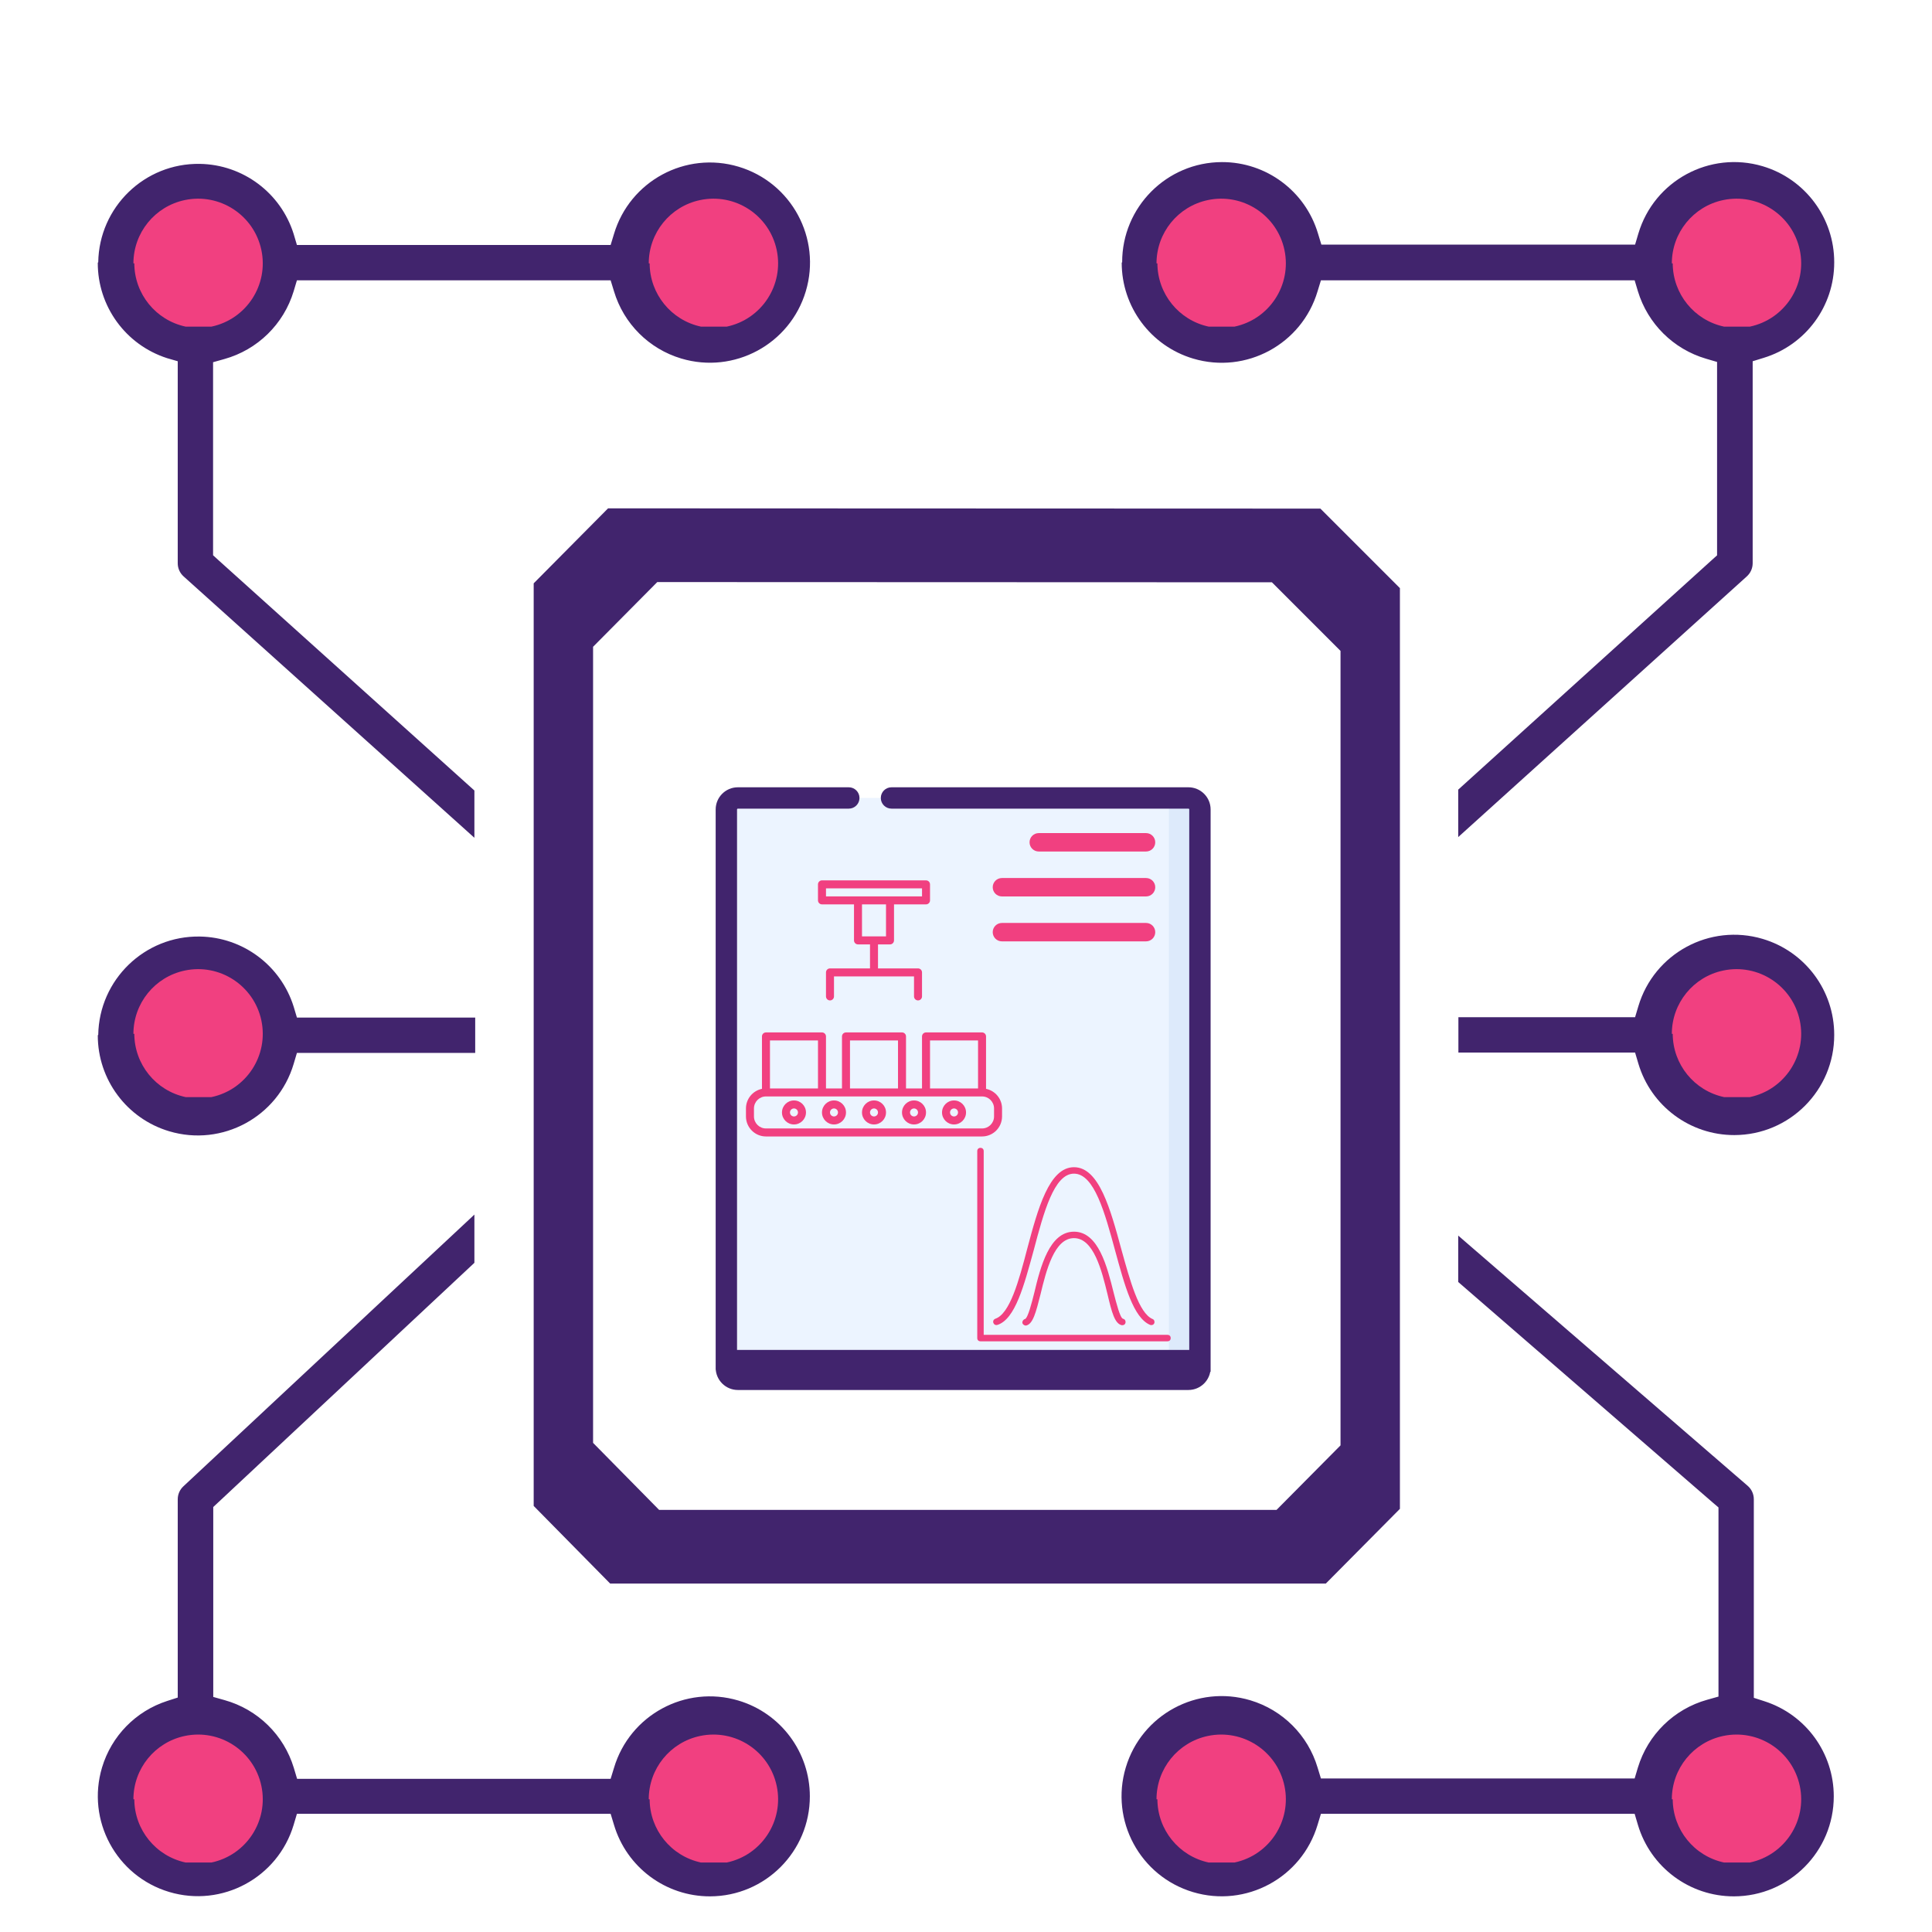 <?xml version="1.0" encoding="utf-8"?>
<!-- Generator: Adobe Illustrator 16.0.0, SVG Export Plug-In . SVG Version: 6.00 Build 0)  -->
<!DOCTYPE svg PUBLIC "-//W3C//DTD SVG 1.1//EN" "http://www.w3.org/Graphics/SVG/1.1/DTD/svg11.dtd">
<svg version="1.1" id="Layer_1" xmlns="http://www.w3.org/2000/svg" xmlns:xlink="http://www.w3.org/1999/xlink" x="0px" y="0px"
	 width="400px" height="400px" viewBox="0 0 400 400" enable-background="new 0 0 400 400" xml:space="preserve">
<g>
	<g>
		<path fill="#ECF4FF" d="M246.05,285.573h-93.283c-1.316,0-2.383-1.067-2.383-2.384V167.592c0-1.315,1.067-2.382,2.383-2.382
			h93.283c1.316,0,2.383,1.067,2.383,2.382v115.598C248.433,284.506,247.366,285.573,246.05,285.573z"/>
		<path fill="#DDEAFB" d="M246.05,165.209h-6.433c1.315,0,2.382,1.067,2.382,2.382v115.598c0,1.316-1.066,2.384-2.382,2.384h6.433
			c1.316,0,2.383-1.068,2.383-2.384V167.592C248.433,166.276,247.366,165.209,246.05,165.209z"/>
		<path fill="#F14080" d="M237.275,176.296c1.054,0,1.906-0.853,1.906-1.906s-0.853-1.906-1.906-1.906h-22.214
			c-1.052,0-1.905,0.853-1.905,1.906s0.854,1.906,1.905,1.906H237.275z"/>
		<path fill="#F14080" d="M205.531,183.692c0,1.053,0.854,1.906,1.906,1.906h29.838c1.054,0,1.906-0.854,1.906-1.906
			s-0.853-1.906-1.906-1.906h-29.838C206.385,181.786,205.531,182.639,205.531,183.692z"/>
		<path fill="#F14080" d="M207.438,194.9h29.838c1.054,0,1.906-0.853,1.906-1.906s-0.853-1.907-1.906-1.907h-29.838
			c-1.053,0-1.906,0.854-1.906,1.907S206.385,194.9,207.438,194.9z"/>
		<path fill="#41246D" d="M250.645,284.015V167.592c0-2.533-2.062-4.593-4.595-4.593h-61.476c-1.221,0-2.211,0.989-2.211,2.21
			c0,1.222,0.99,2.211,2.211,2.211h61.476c0.096,0,0.172,0.077,0.172,0.171v115.597c0,0.096-0.076,0.173-0.172,0.173h-93.283
			c-0.095,0-0.172-0.077-0.172-0.173c0-12.588,0-102.509,0-115.597c0-0.095,0.077-0.171,0.172-0.171h22.967
			c1.221,0,2.211-0.989,2.211-2.211c0-1.221-0.99-2.21-2.211-2.21h-22.967c-2.533,0-4.595,2.061-4.595,4.593V283.57
			 M148.172,279.489v3.7c0,2.533,2.062,4.594,4.595,4.594h93.283c2.533,0,4.595-2.061,4.595-4.594v-3.7 M148.172,267.904v7.163
			 M148.172,256.321v7.161 M250.645,275.067v-7.163"/>
	</g>
	<path fill="#41246D" d="M379.663,371.874c0.022,11.435-9.229,20.724-20.665,20.746c-9.176,0.018-17.269-6.007-19.886-14.802
		l-0.677-2.286h-64.951l-0.695,2.286c-3.277,10.966-14.825,17.198-25.791,13.92c-10.966-3.277-17.198-14.825-13.92-25.791
		s14.825-17.197,25.791-13.92c6.688,2,11.921,7.232,13.92,13.92l0.695,2.269h64.951l0.677-2.269
		c2.068-6.819,7.477-12.11,14.34-14.029l2.342-0.658V312.1l-1.116-0.951l-52.77-45.728v-9.604l59.922,51.801
		c0.813,0.695,1.28,1.71,1.28,2.779v41.119l2.213,0.713c8.561,2.753,14.358,10.726,14.34,19.718V371.874z"/>
	<path fill="#41246D" d="M266.351,371.874c0-7.404-6.003-13.407-13.406-13.407c-7.405,0-13.408,6.003-13.408,13.407
		c0,7.405,6.003,13.407,13.408,13.407c0.005,0,0.012,0,0.018,0c7.369-0.01,13.349-5.965,13.389-13.334V371.874z"/>
	<path fill="#41246D" d="M372.348,371.874c0-7.404-6.003-13.407-13.408-13.407c-7.404,0-13.406,6.003-13.406,13.407
		c0,7.405,6.002,13.407,13.406,13.407c0.007,0,0.013,0,0.019,0c7.369-0.01,13.349-5.965,13.39-13.334V371.874z"/>
	<path fill="#41246D" d="M167.671,371.874c0.022,11.435-9.229,20.724-20.665,20.746c-9.177,0.018-17.27-6.007-19.886-14.802
		l-0.695-2.286H61.474l-0.677,2.286c-3.284,10.954-14.825,17.172-25.779,13.889c-10.954-3.284-17.172-14.825-13.889-25.779
		c1.954-6.517,6.983-11.657,13.456-13.753l2.213-0.714v-41.045c-0.001-1.02,0.422-1.995,1.17-2.688l60.25-56.263v9.986
		l-53.043,49.605l-1.024,0.951v39.325l2.341,0.659c6.863,1.918,12.272,7.209,14.34,14.028l0.677,2.269h64.915l0.695-2.269
		c3.261-10.96,14.79-17.202,25.75-13.941c8.79,2.615,14.812,10.698,14.801,19.868V371.874z"/>
	<path fill="#41246D" d="M54.359,371.874c0-7.404-6.003-13.407-13.408-13.407c-7.404,0-13.407,6.003-13.407,13.407
		c0,7.405,6.003,13.407,13.407,13.407c7.376,0,13.367-5.958,13.408-13.334V371.874z"/>
	<path fill="#41246D" d="M160.446,371.874c-0.041-7.404-6.076-13.374-13.481-13.333c-7.404,0.041-13.374,6.076-13.333,13.48
		c0.041,7.326,5.954,13.263,13.279,13.333c7.404,0.02,13.423-5.966,13.443-13.37c0-0.013,0-0.025,0-0.037L160.446,371.874z"/>
	<path fill="#41246D" d="M232.33,54.306c-0.022-11.435,9.229-20.723,20.664-20.746c9.177-0.017,17.271,6.006,19.887,14.801
		l0.695,2.286h64.951l0.677-2.286c3.261-10.96,14.789-17.202,25.75-13.941c8.795,2.617,14.818,10.71,14.801,19.886
		c0.022,9.103-5.924,17.145-14.633,19.792l-2.25,0.695v41.813c0.003,1.039-0.436,2.029-1.207,2.725l-59.757,53.977v-9.822
		l52.532-47.557l1.061-0.951V74.938l-2.304-0.677c-6.745-1.985-12.038-7.231-14.085-13.956l-0.677-2.268h-64.951l-0.695,2.268
		c-3.261,10.96-14.789,17.202-25.75,13.941c-8.788-2.615-14.811-10.699-14.801-19.868L232.33,54.306z"/>
	<path fill="#41246D" d="M345.643,54.306c0.025,6.327,4.457,11.78,10.646,13.097h0.311h4.884h0.329
		c7.233-1.535,11.853-8.644,10.317-15.877c-1.536-7.234-8.645-11.853-15.878-10.317C350.065,42.521,345.642,47.982,345.643,54.306z"
		/>
	<path fill="#41246D" d="M239.646,54.306c-0.041,7.405,5.929,13.44,13.334,13.48c7.404,0.041,13.439-5.929,13.48-13.334
		c0.04-7.404-5.93-13.44-13.335-13.479c-0.042-0.001-0.085-0.001-0.128-0.001c-7.404-0.02-13.423,5.967-13.443,13.371
		c0,0.012,0,0.024,0,0.037L239.646,54.306z"/>
	<path fill="#41246D" d="M379.755,214.261c0.022,11.436-9.229,20.724-20.665,20.745c-9.176,0.019-17.27-6.006-19.886-14.801
		l-0.677-2.286h-36.582v-7.316h36.582l0.677-2.269c3.261-10.96,14.789-17.202,25.75-13.941
		C373.742,197.008,379.765,205.092,379.755,214.261z"/>
	<path fill="#41246D" d="M372.438,214.261c0-7.405-6.003-13.407-13.407-13.407s-13.407,6.003-13.407,13.407
		s6.003,13.407,13.407,13.407c0.006,0,0.012,0,0.019,0c7.329-0.07,13.248-6.005,13.298-13.334L372.438,214.261z"/>
	<path fill="#41246D" d="M20.338,214.261c0.188-11.434,9.61-20.55,21.044-20.361c8.922,0.147,16.746,5.994,19.416,14.509
		l0.677,2.268h36.911v7.316H61.474l-0.677,2.286c-3.261,10.961-14.79,17.202-25.75,13.941c-8.795-2.616-14.819-10.71-14.801-19.886
		L20.338,214.261z"/>
	<path fill="#41246D" d="M27.654,214.261c-0.01,7.404,5.984,13.415,13.389,13.426c7.404,0.01,13.416-5.984,13.425-13.39
		c0.01-7.404-5.984-13.415-13.388-13.425c-0.012-0.001-0.024-0.001-0.037,0c-7.415-0.03-13.45,5.956-13.48,13.37
		c0,0.03,0,0.062,0,0.092L27.654,214.261z"/>
	<path fill="#41246D" d="M20.338,54.306c0.179-11.434,9.592-20.557,21.026-20.378c8.928,0.14,16.761,5.987,19.433,14.507
		l0.677,2.287h64.951l0.695-2.287c3.278-10.966,14.825-17.198,25.791-13.92c10.966,3.278,17.198,14.825,13.92,25.791
		s-14.825,17.198-25.791,13.92c-6.688-2-11.92-7.231-13.92-13.92l-0.695-2.268H61.474l-0.677,2.268
		c-2.069,6.82-7.477,12.11-14.341,14.029l-2.341,0.658v39.966l1.061,0.97l53.043,47.739v9.785l-60.196-54.104
		c-0.782-0.697-1.229-1.696-1.225-2.744V74.792l-2.213-0.641c-8.58-2.759-14.382-10.76-14.34-19.772L20.338,54.306z"/>
	<path fill="#41246D" d="M133.741,54.306c-0.039,7.405,5.932,13.439,13.336,13.479c7.405,0.039,13.439-5.931,13.479-13.336
		s-5.931-13.439-13.336-13.478c-0.103-0.001-0.206,0-0.309,0.001c-7.383,0.03-13.353,6.024-13.353,13.408L133.741,54.306z"/>
	<path fill="#41246D" d="M27.745,54.306c0.023,6.321,4.447,11.772,10.627,13.097h0.329h4.683h0.329
		c7.236-1.525,11.865-8.627,10.34-15.863c-1.526-7.236-8.628-11.865-15.863-10.339c-6.196,1.306-10.629,6.774-10.627,13.105H27.745z
		"/>
	<g>
		<path fill="#F14080" d="M241.714,277.702c0.401,0,0.668-0.267,0.668-0.668c0-0.4-0.267-0.667-0.668-0.667h-38.049v-38.049
			c0-0.401-0.267-0.668-0.668-0.668c-0.4,0-0.667,0.267-0.667,0.668v38.716c0,0.401,0.267,0.668,0.667,0.668H241.714z"/>
		<path fill="#F14080" d="M238.11,274.298c0.333,0.133,0.733,0,0.867-0.334c0.134-0.333,0-0.733-0.334-0.867
			c-2.87-1.202-4.673-7.944-6.475-14.419c-2.27-8.344-4.606-17.021-9.813-17.021c-5.141,0-7.477,8.611-9.68,16.889
			c-1.735,6.675-3.604,13.483-6.608,14.485c-0.333,0.133-0.534,0.467-0.4,0.867c0.134,0.334,0.468,0.533,0.867,0.4l0,0
			c3.672-1.201,5.475-8.144,7.477-15.42c2.069-7.811,4.206-15.887,8.345-15.887c4.205,0,6.407,8.145,8.544,16.021
			C232.836,266.088,234.639,272.83,238.11,274.298z"/>
		<path fill="#F14080" d="M230.566,267.623c-1.335-5.341-3.137-12.617-8.21-12.617c-5.074,0-6.942,7.276-8.211,12.617
			c-0.534,2.136-1.335,5.273-1.937,5.474c-0.333,0.066-0.6,0.467-0.533,0.801c0.067,0.334,0.467,0.601,0.801,0.533l0,0
			c1.401-0.333,2.003-2.735,2.938-6.407c1.201-5.007,2.87-11.682,6.942-11.682c4.071,0,5.74,6.675,6.941,11.614
			c0.868,3.672,1.47,6.075,2.938,6.408c0.066,0,0.134,0,0.134,0c0.4,0,0.668-0.267,0.668-0.667c0-0.335-0.201-0.601-0.535-0.667
			C231.901,272.896,231.101,269.692,230.566,267.623z"/>
	</g>
	<path fill="#41246D" d="M273.375,105.301l-147.48-0.055l-15.401,15.529v191.013l15.84,16.078H274.49l15.347-15.475V121.763
		L273.375,105.301z M277.54,299.25l-13.242,13.353h-127.84l-13.668-13.873v-164.82l13.29-13.399l127.257,0.047l14.204,14.205V299.25
		z"/>
	<path fill="#F14080" d="M27.807,54.529c0.023,6.321,4.447,11.772,10.628,13.097h0.329h4.683h0.329
		c7.235-1.526,11.864-8.628,10.339-15.863c-1.526-7.235-8.628-11.864-15.863-10.339c-6.195,1.307-10.629,6.774-10.627,13.106H27.807
		z"/>
	<path fill="#F14080" d="M134.501,54.529c0.024,6.321,4.447,11.772,10.628,13.097h0.329h4.683h0.329
		c7.236-1.526,11.864-8.628,10.339-15.863c-1.526-7.235-8.628-11.864-15.863-10.339c-6.195,1.307-10.629,6.774-10.627,13.106
		H134.501z"/>
	<path fill="#F14080" d="M239.626,54.529c0.023,6.321,4.446,11.772,10.627,13.097h0.329h4.683h0.329
		c7.235-1.526,11.864-8.628,10.34-15.863c-1.526-7.235-8.628-11.864-15.863-10.339c-6.195,1.307-10.629,6.774-10.627,13.106H239.626
		z"/>
	<path fill="#F14080" d="M346.319,54.529c0.024,6.321,4.447,11.772,10.628,13.097h0.329h4.683h0.329
		c7.235-1.526,11.864-8.628,10.339-15.863s-8.628-11.864-15.863-10.339c-6.195,1.307-10.629,6.774-10.627,13.106H346.319z"/>
	<path fill="#F14080" d="M27.807,214.046c0.023,6.321,4.447,11.772,10.628,13.097h0.329h4.683h0.329
		c7.235-1.525,11.864-8.628,10.339-15.863c-1.526-7.235-8.628-11.864-15.863-10.339c-6.195,1.307-10.629,6.774-10.627,13.105H27.807
		z"/>
	<path fill="#F14080" d="M346.319,214.046c0.024,6.321,4.447,11.772,10.628,13.097h0.329h4.683h0.329
		c7.235-1.525,11.864-8.628,10.339-15.863s-8.628-11.864-15.863-10.339c-6.195,1.307-10.629,6.774-10.627,13.105H346.319z"/>
	<path fill="#F14080" d="M27.807,372.518c0.023,6.321,4.447,11.771,10.628,13.097h0.329h4.683h0.329
		c7.235-1.526,11.864-8.628,10.339-15.863c-1.526-7.235-8.628-11.864-15.863-10.339c-6.195,1.307-10.629,6.774-10.627,13.105H27.807
		z"/>
	<path fill="#F14080" d="M134.501,372.518c0.024,6.321,4.447,11.771,10.628,13.097h0.329h4.683h0.329
		c7.236-1.526,11.864-8.628,10.339-15.863c-1.526-7.235-8.628-11.864-15.863-10.339c-6.195,1.307-10.629,6.774-10.627,13.105
		H134.501z"/>
	<path fill="#F14080" d="M239.626,372.518c0.023,6.321,4.446,11.771,10.627,13.097h0.329h4.683h0.329
		c7.235-1.526,11.864-8.628,10.34-15.863c-1.526-7.235-8.628-11.864-15.863-10.339c-6.195,1.307-10.629,6.774-10.627,13.105H239.626
		z"/>
	<path fill="#F14080" d="M346.319,372.518c0.024,6.321,4.447,11.771,10.628,13.097h0.329h4.683h0.329
		c7.235-1.526,11.864-8.628,10.339-15.863s-8.628-11.864-15.863-10.339c-6.195,1.307-10.629,6.774-10.627,13.105H346.319z"/>
	<g>
		<g>
			<g>
				<path fill="#F14080" d="M170.183,187.242h6.628v7.456c0,0.458,0.37,0.828,0.828,0.828h2.486v4.971h-8.285
					c-0.458,0-0.829,0.371-0.829,0.828v4.972c0,0.457,0.371,0.828,0.829,0.828s0.829-0.371,0.829-0.828v-4.143h16.568v4.143
					c0,0.457,0.371,0.828,0.829,0.828c0.457,0,0.828-0.371,0.828-0.828v-4.972c0-0.457-0.371-0.828-0.828-0.828h-8.285v-4.971h2.486
					c0.458,0,0.828-0.37,0.828-0.828v-7.456h6.627c0.458,0,0.829-0.371,0.829-0.829V183.1c0-0.458-0.371-0.829-0.829-0.829h-21.54
					c-0.458,0-0.828,0.371-0.828,0.829v3.313C169.355,186.871,169.726,187.242,170.183,187.242z M183.439,193.87h-4.972v-6.628
					h4.972V193.87z M171.012,183.928h19.883v1.657h-19.883V183.928z"/>
				<path fill="#F14080" d="M204.149,225.433v-10.852c0-0.458-0.371-0.829-0.828-0.829h-11.599c-0.457,0-0.828,0.371-0.828,0.829
					v10.77h-3.314v-10.77c0-0.458-0.371-0.829-0.829-0.829h-11.598c-0.458,0-0.829,0.371-0.829,0.829v10.77h-3.313v-10.77
					c0-0.458-0.371-0.829-0.829-0.829h-11.598c-0.458,0-0.828,0.371-0.828,0.829v10.852c-1.928,0.397-3.312,2.093-3.313,4.06v1.657
					c0.002,2.286,1.855,4.14,4.142,4.142h44.736c2.286-0.002,4.14-1.855,4.143-4.142v-1.657
					C207.461,227.525,206.076,225.83,204.149,225.433z M192.551,215.409h9.942v9.941h-9.942V215.409z M175.982,215.409h9.941v9.941
					h-9.941V215.409z M159.414,215.409h9.941v9.941h-9.941V215.409z M205.807,231.149c0,1.373-1.113,2.485-2.485,2.485h-44.736
					c-1.373,0-2.485-1.112-2.485-2.485v-1.657c0-1.372,1.113-2.485,2.485-2.485h44.736c1.372,0,2.485,1.113,2.485,2.485V231.149z"/>
				<path fill="#F14080" d="M180.953,227.836c-1.373,0-2.486,1.113-2.486,2.485s1.113,2.485,2.486,2.485
					c1.373,0,2.486-1.113,2.486-2.485S182.326,227.836,180.953,227.836z M180.953,231.149c-0.458,0-0.828-0.371-0.828-0.828
					c0-0.458,0.371-0.829,0.828-0.829s0.828,0.371,0.828,0.829C181.781,230.778,181.411,231.149,180.953,231.149z"/>
				<path fill="#F14080" d="M172.669,227.836c-1.373,0-2.486,1.113-2.486,2.485s1.113,2.485,2.486,2.485
					c1.372,0,2.485-1.113,2.485-2.485S174.041,227.836,172.669,227.836z M172.669,231.149c-0.458,0-0.829-0.371-0.829-0.828
					c0-0.458,0.371-0.829,0.829-0.829c0.457,0,0.828,0.371,0.828,0.829C173.497,230.778,173.126,231.149,172.669,231.149z"/>
				<path fill="#F14080" d="M164.384,227.836c-1.373,0-2.485,1.113-2.485,2.485s1.113,2.485,2.485,2.485s2.485-1.113,2.485-2.485
					S165.757,227.836,164.384,227.836z M164.384,231.149c-0.458,0-0.829-0.371-0.829-0.828c0-0.458,0.371-0.829,0.829-0.829
					s0.828,0.371,0.828,0.829C165.212,230.778,164.842,231.149,164.384,231.149z"/>
				<path fill="#F14080" d="M189.237,227.836c-1.372,0-2.485,1.113-2.485,2.485s1.113,2.485,2.485,2.485
					c1.373,0,2.485-1.113,2.485-2.485S190.61,227.836,189.237,227.836z M189.237,231.149c-0.457,0-0.828-0.371-0.828-0.828
					c0-0.458,0.371-0.829,0.828-0.829c0.458,0,0.829,0.371,0.829,0.829C190.066,230.778,189.695,231.149,189.237,231.149z"/>
				<path fill="#F14080" d="M197.522,227.836c-1.373,0-2.485,1.113-2.485,2.485s1.113,2.485,2.485,2.485s2.485-1.113,2.485-2.485
					S198.895,227.836,197.522,227.836z M197.522,231.149c-0.458,0-0.829-0.371-0.829-0.828c0-0.458,0.371-0.829,0.829-0.829
					c0.457,0,0.828,0.371,0.828,0.829C198.35,230.778,197.979,231.149,197.522,231.149z"/>
			</g>
		</g>
	</g>
</g>
</svg>
